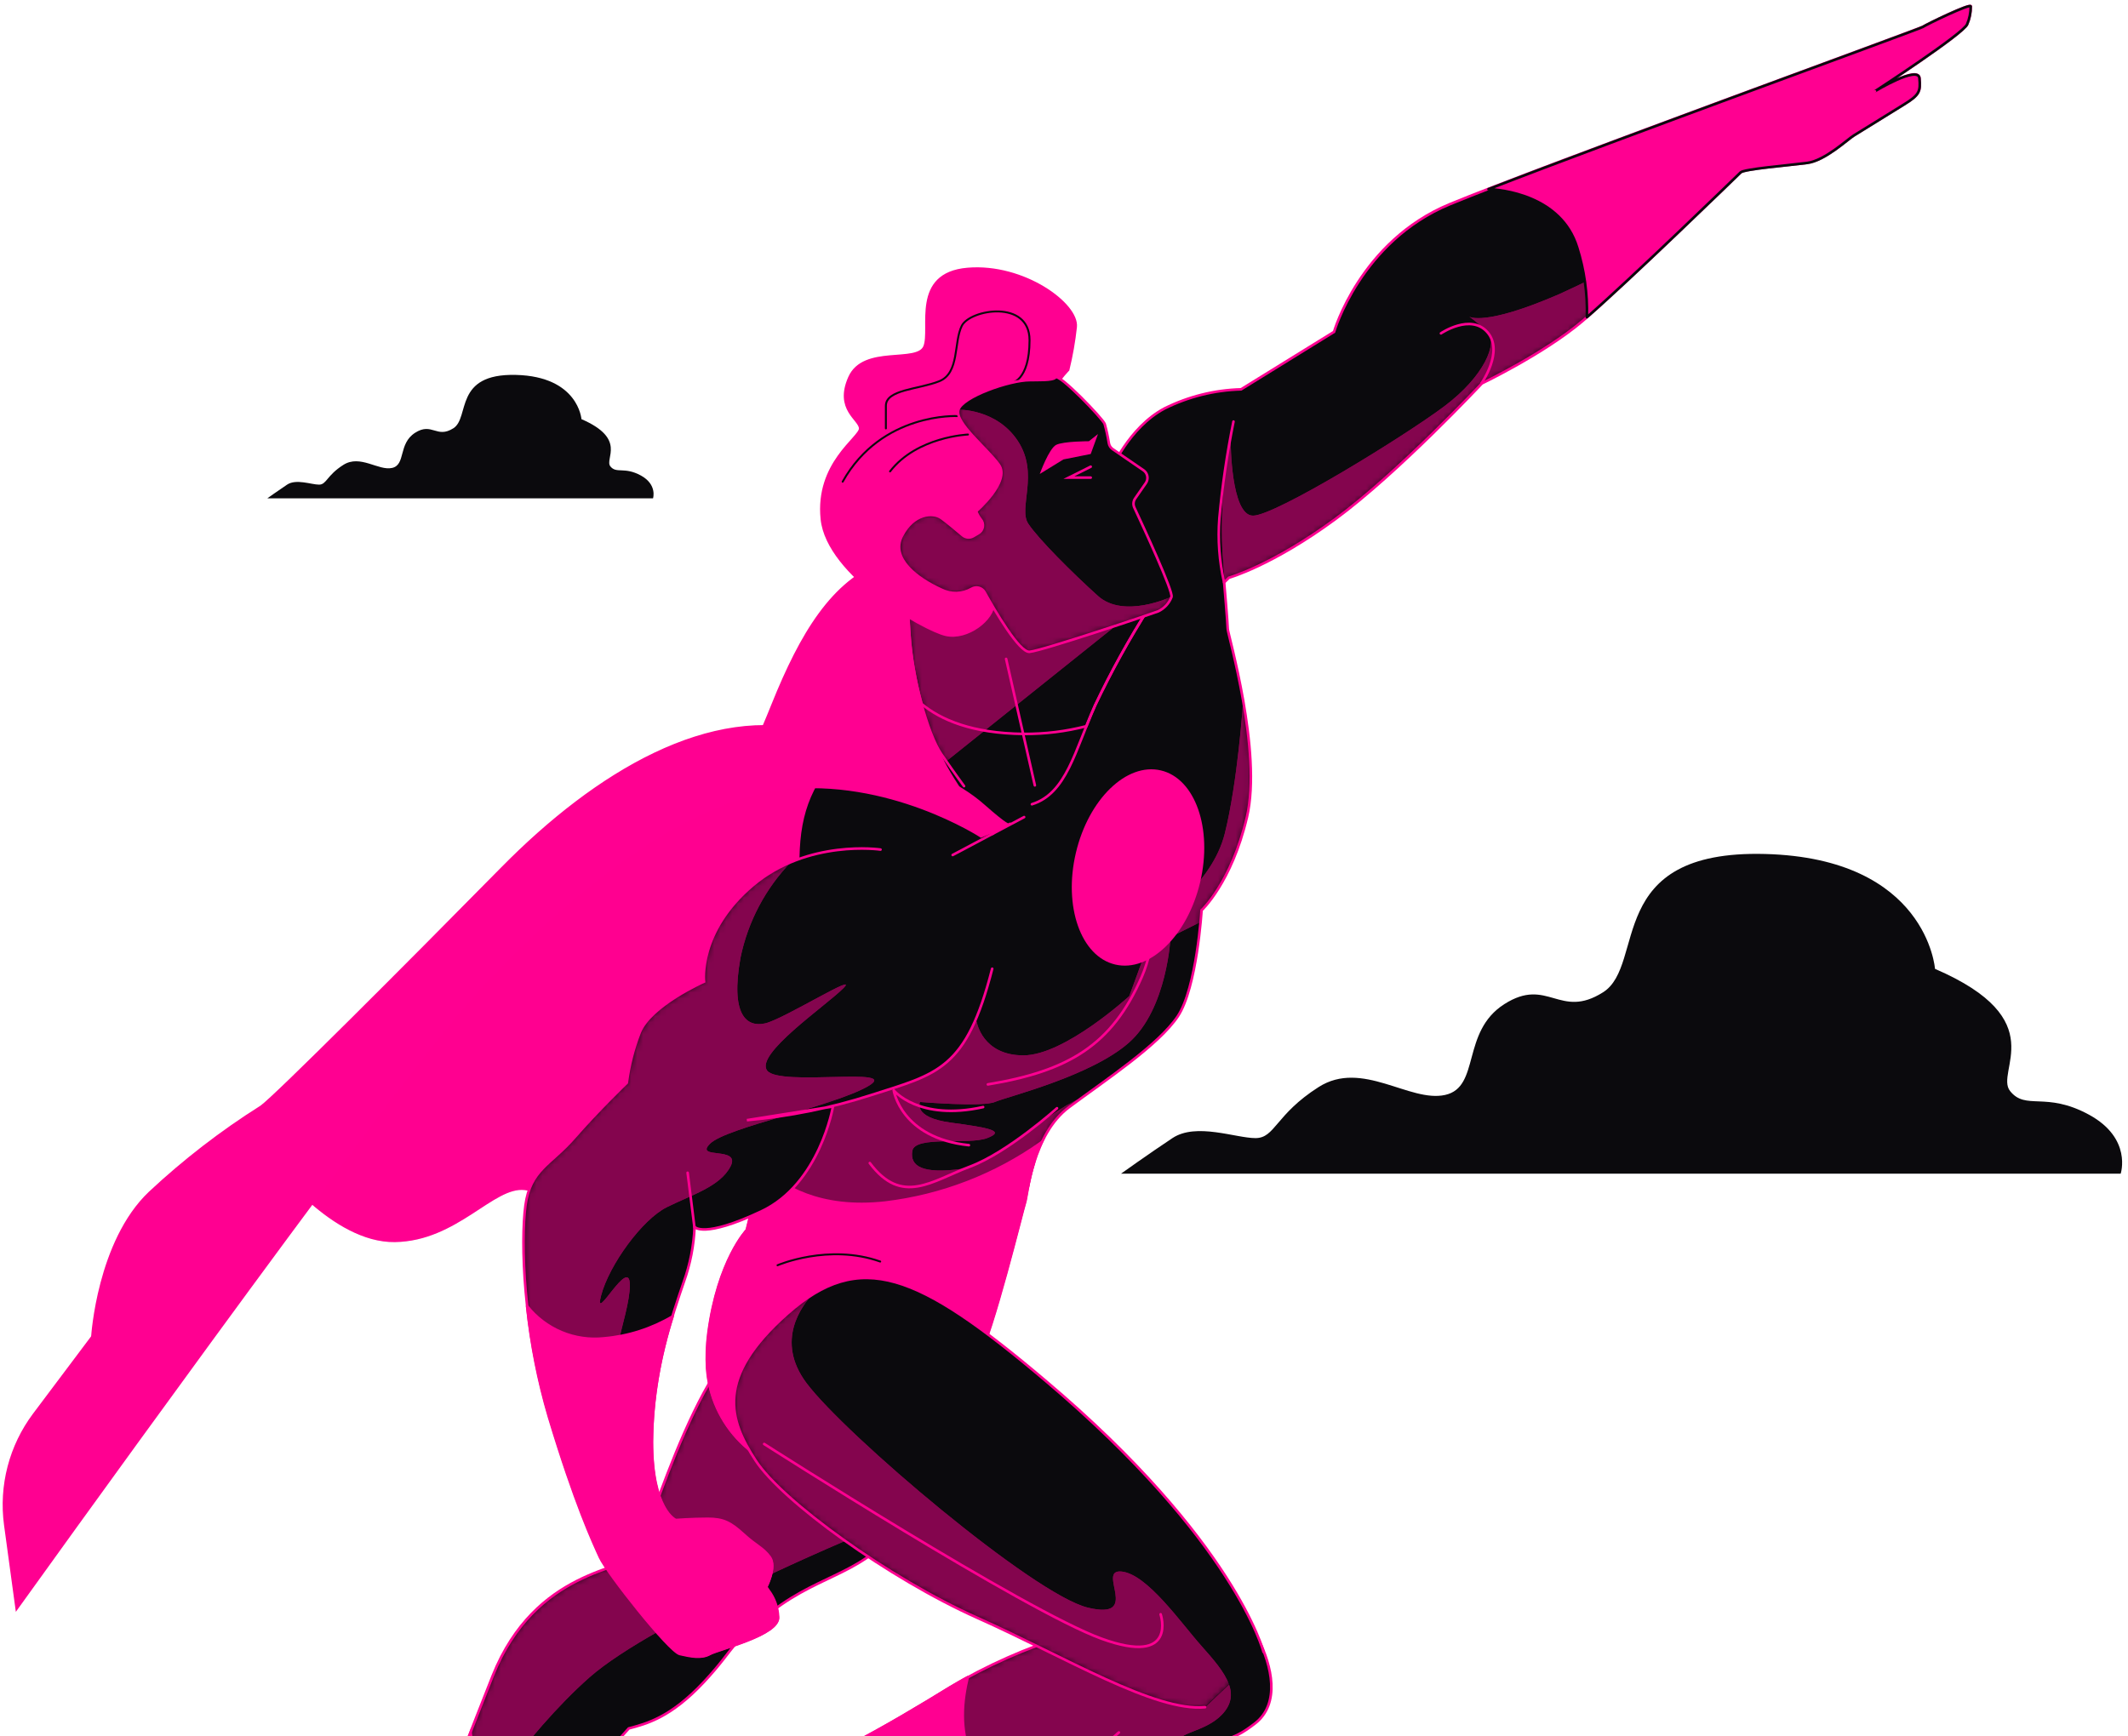 <svg width="359" height="293" viewBox="0 0 359 293" fill="none" xmlns="http://www.w3.org/2000/svg">
<path d="M94.828 303.894C83.765 311.132 71.291 330.446 65.055 338.288C58.818 346.13 58.828 357.397 56.211 360.413C53.593 363.429 44.545 354.176 46.516 347.336C48.487 340.496 51.902 339.096 51.148 335.875C50.394 332.654 48.531 330.64 50.545 326.417C52.559 322.195 58.387 326.224 64.225 322.195C70.063 318.166 75.891 300.867 83.129 282.77C90.368 264.674 105.664 265.062 107.474 262.25C109.283 259.439 119.538 222.815 130.008 224.635C140.478 226.456 159.393 244.951 153.372 255.055C147.351 265.159 140.295 264.922 131.829 270.749C123.362 276.577 124.385 277.794 118.752 283.826C113.118 289.858 109.057 290.871 106.073 291.668C106.073 291.668 101.851 296.3 99.233 299.714C96.616 303.129 94.828 303.894 94.828 303.894Z" fill="#0B0A0D"/>
<mask id="mask0_2051_1454" style="mask-type:luminance" maskUnits="userSpaceOnUse" x="46" y="224" width="109" height="137">
<path d="M94.827 303.894C83.764 311.132 71.291 330.446 65.054 338.288C58.817 346.13 58.828 357.397 56.21 360.413C53.593 363.429 44.545 354.176 46.516 347.336C48.487 340.496 51.902 339.096 51.148 335.875C50.394 332.654 48.53 330.64 50.544 326.417C52.559 322.195 58.386 326.224 64.225 322.195C70.063 318.166 75.89 300.867 83.129 282.77C90.368 264.674 105.663 265.062 107.473 262.25C109.283 259.439 119.538 222.815 130.008 224.635C140.478 226.456 159.393 244.951 153.372 255.055C147.35 265.158 140.295 264.922 131.828 270.749C123.361 276.577 124.385 277.794 118.751 283.826C113.118 289.858 109.057 290.871 106.073 291.668C106.073 291.668 101.85 296.3 99.233 299.714C96.615 303.129 94.827 303.894 94.827 303.894Z" fill="white"/>
</mask>
<g mask="url(#mask0_2051_1454)">
<path d="M74.674 314.838C78.153 308.31 88.602 292.626 99.449 283.05C110.296 273.474 144.744 259.094 144.744 259.094L151.444 257.758C152.127 256.878 152.756 255.957 153.329 255.001C159.361 244.951 140.457 226.445 129.997 224.635C119.538 222.826 109.272 259.428 107.463 262.25C105.653 265.072 90.368 264.663 83.119 282.77C75.869 300.878 70.042 318.177 64.214 322.195C58.387 326.213 52.548 322.195 50.534 326.417C48.52 330.64 50.329 332.654 51.137 335.875C51.945 339.096 48.52 340.507 46.505 347.336C44.491 354.166 53.55 363.429 56.2 360.413C57.191 358.881 57.868 357.168 58.193 355.372C56.535 350.901 56.057 346.078 56.803 341.369C58.139 330.521 71.183 321.376 74.674 314.838Z" fill="#FF0091"/>
<path opacity="0.5" d="M74.674 314.838C78.153 308.31 88.602 292.626 99.449 283.05C110.296 273.474 144.744 259.094 144.744 259.094L151.444 257.758C152.127 256.878 152.756 255.957 153.329 255.001C159.361 244.951 140.457 226.445 129.997 224.635C119.538 222.826 109.272 259.428 107.463 262.25C105.653 265.072 90.368 264.663 83.119 282.77C75.869 300.878 70.042 318.177 64.214 322.195C58.387 326.213 52.548 322.195 50.534 326.417C48.52 330.64 50.329 332.654 51.137 335.875C51.945 339.096 48.52 340.507 46.505 347.336C44.491 354.166 53.55 363.429 56.2 360.413C57.191 358.881 57.868 357.168 58.193 355.372C56.535 350.901 56.057 346.078 56.803 341.369C58.139 330.521 71.183 321.376 74.674 314.838Z" fill="#0B0A0D"/>
</g>
<path d="M94.828 303.894C83.765 311.132 71.291 330.446 65.055 338.288C58.818 346.13 58.828 357.397 56.211 360.413C53.593 363.429 44.545 354.176 46.516 347.336C48.487 340.496 51.902 339.096 51.148 335.875C50.394 332.654 48.531 330.64 50.545 326.417C52.559 322.195 58.387 326.224 64.225 322.195C70.063 318.166 75.891 300.867 83.129 282.77C90.368 264.674 105.664 265.062 107.474 262.25C109.283 259.439 119.538 222.815 130.008 224.635C140.478 226.456 159.393 244.951 153.372 255.055C147.351 265.159 140.295 264.922 131.829 270.749C123.362 276.577 124.385 277.794 118.752 283.826C113.118 289.858 109.057 290.871 106.073 291.668C106.073 291.668 101.851 296.3 99.233 299.714C96.616 303.129 94.828 303.894 94.828 303.894Z" stroke="#FF0091" stroke-width="0.436" stroke-miterlimit="10" stroke-linecap="round"/>
<path d="M93.298 304.971C90.847 304.819 88.439 304.251 86.178 303.29C81.762 301.438 80.027 296.644 79.381 292.4C73.823 306.673 69.04 318.899 64.301 322.195C58.462 326.224 52.635 322.195 50.62 326.417C48.606 330.64 50.416 332.654 51.224 335.875C52.032 339.096 48.606 340.507 46.592 347.336C44.578 354.165 53.637 363.429 56.286 360.413C58.936 357.397 58.904 346.13 65.13 338.288C71.065 330.802 82.634 312.888 93.298 304.971Z" fill="#FF0091"/>
<mask id="mask1_2051_1454" style="mask-type:luminance" maskUnits="userSpaceOnUse" x="46" y="292" width="48" height="69">
<path d="M93.298 304.971C90.847 304.819 88.439 304.251 86.178 303.29C81.762 301.438 80.027 296.644 79.381 292.4C73.823 306.673 69.04 318.899 64.301 322.195C58.462 326.224 52.635 322.195 50.62 326.417C48.606 330.64 50.416 332.654 51.224 335.875C52.032 339.096 48.606 340.507 46.592 347.336C44.578 354.165 53.637 363.429 56.286 360.413C58.936 357.397 58.904 346.13 65.13 338.288C71.065 330.802 82.634 312.888 93.298 304.971Z" fill="white"/>
</mask>
<g mask="url(#mask1_2051_1454)">
<path opacity="0.2" d="M56.211 360.413C56.363 360.231 56.5 360.036 56.62 359.831L56.717 359.67C56.836 359.454 56.954 359.217 57.072 358.948C57.072 358.948 57.072 358.851 57.126 358.808C57.223 358.571 57.32 358.323 57.406 358.065C57.44 357.984 57.469 357.901 57.493 357.817C57.6 357.516 57.697 357.203 57.794 356.88L57.891 356.535C57.956 356.288 58.031 356.029 58.107 355.76L58.203 355.372C56.546 350.901 56.068 346.078 56.814 341.369C58.117 330.478 71.183 321.333 74.674 314.795C77.275 310.141 80.172 305.658 83.345 301.373C80.964 299.046 79.865 295.556 79.381 292.368L78.433 294.781L78.282 295.19L77.334 297.603L76.44 299.865L76.289 300.242C75.998 300.975 75.708 301.696 75.417 302.396L75.266 302.773C74.975 303.495 74.684 304.206 74.393 304.928L73.532 306.953L73.37 307.33C73.09 307.976 72.81 308.601 72.53 309.215L72.401 309.517L71.614 311.219L71.528 311.402C71.248 311.983 70.979 312.543 70.71 313.082C70.656 313.201 70.591 313.308 70.537 313.405C70.268 313.944 69.999 314.482 69.729 314.967L69.632 315.15L68.868 316.497L68.749 316.701C68.48 317.154 68.221 317.574 67.952 317.983L67.79 318.22C67.521 318.63 67.252 319.007 66.993 319.362L66.918 319.448C66.67 319.782 66.412 320.094 66.164 320.385L66.024 320.547C65.765 320.848 65.496 321.107 65.237 321.355L65.087 321.495C64.831 321.726 64.561 321.942 64.279 322.141C62.679 323.235 60.824 323.896 58.893 324.058C57.816 324.166 56.889 324.166 55.974 324.177C55.131 324.163 54.288 324.214 53.453 324.328C52.835 324.381 52.241 324.597 51.734 324.955C51.227 325.313 50.824 325.799 50.566 326.364C50.022 327.424 49.71 328.588 49.651 329.778C49.639 330.164 49.661 330.549 49.715 330.931C49.737 331.112 49.77 331.292 49.812 331.469C50.114 332.902 50.771 334.216 51.17 335.778C51.26 336.148 51.3 336.529 51.288 336.909C51.202 338.353 50.211 339.57 49.134 341.455C48.027 343.261 47.165 345.206 46.57 347.239C46.112 349.022 46.213 350.902 46.861 352.625C47.338 353.969 47.998 355.242 48.821 356.406C49.091 356.794 49.371 357.16 49.661 357.483C51.988 360.37 54.907 361.921 56.211 360.413Z" fill="#FF0091"/>
</g>
<path d="M93.298 304.971C90.847 304.819 88.439 304.251 86.178 303.29C81.762 301.438 80.027 296.644 79.381 292.4C73.823 306.673 69.04 318.899 64.301 322.195C58.462 326.224 52.635 322.195 50.62 326.417C48.606 330.64 50.416 332.654 51.224 335.875C52.032 339.096 48.606 340.507 46.592 347.336C44.578 354.165 53.637 363.429 56.286 360.413C58.936 357.397 58.904 346.13 65.13 338.288C71.065 330.802 82.634 312.888 93.298 304.971Z" stroke="#FF0091" stroke-width="0.436" stroke-miterlimit="10" stroke-linecap="round"/>
<path d="M46.29 196.262C46.29 196.262 56.146 209.533 66.606 209.382C77.065 209.232 83.162 199.968 88.537 200.603C92.51 201.205 96.405 202.245 100.149 203.706C100.149 203.706 137.505 153.649 146.101 145.172C154.697 136.695 159.663 126.989 147.857 123.995C136.051 121 111.395 126.311 99.028 137.179C86.663 148.048 47.475 191.297 47.475 191.297L46.29 196.262Z" fill="#FF0091"/>
<mask id="mask2_2051_1454" style="mask-type:luminance" maskUnits="userSpaceOnUse" x="46" y="123" width="109" height="87">
<path d="M46.29 196.262C46.29 196.262 56.146 209.533 66.606 209.382C77.065 209.232 83.162 199.968 88.537 200.603C92.51 201.205 96.405 202.245 100.149 203.706C100.149 203.706 137.505 153.649 146.101 145.172C154.697 136.695 159.663 126.989 147.857 123.995C136.051 121 111.395 126.311 99.028 137.179C86.663 148.048 47.475 191.297 47.475 191.297L46.29 196.262Z" fill="white"/>
</mask>
<g mask="url(#mask2_2051_1454)">
<path opacity="0.5" d="M46.29 196.262C46.29 196.262 56.146 209.533 66.606 209.382C77.065 209.232 83.162 199.968 88.537 200.603C92.51 201.205 96.405 202.245 100.149 203.706C100.149 203.706 137.505 153.649 146.101 145.172C154.697 136.695 159.663 126.989 147.857 123.995C136.051 121 111.395 126.311 99.028 137.179C86.663 148.048 47.475 191.297 47.475 191.297L46.29 196.262Z" fill="#FF0091" stroke="#FF0091" stroke-width="0.436" stroke-miterlimit="10" stroke-linecap="round"/>
</g>
<path d="M46.29 196.262C46.29 196.262 56.146 209.533 66.606 209.382C77.065 209.232 83.162 199.968 88.537 200.603C92.51 201.205 96.405 202.245 100.149 203.706C100.149 203.706 137.505 153.649 146.101 145.172C154.697 136.695 159.663 126.989 147.857 123.995C136.051 121 111.395 126.311 99.028 137.179C86.663 148.048 47.475 191.297 47.475 191.297L46.29 196.262Z" stroke="#FF0091" stroke-width="0.436" stroke-miterlimit="10" stroke-linecap="round"/>
<path d="M187.4 79.389C187.4 79.389 190.416 72.15 196.448 68.93C200.47 66.924 204.882 65.821 209.375 65.698L225.058 56.003C225.058 56.003 229.485 40.708 244.577 34.46C259.668 28.212 323.835 4.891 324.438 4.493C325.042 4.094 332.485 0.464 332.485 1.067C332.493 2.104 332.288 3.13 331.882 4.084C331.278 5.699 316.392 15.351 316.392 15.351C316.392 15.351 323.63 10.924 323.835 13.197C324.04 15.469 323.835 16.008 321.218 17.624C318.6 19.239 313.774 22.245 312.773 22.848C311.771 23.451 307.947 27.07 304.92 27.48C301.893 27.889 294.267 28.482 293.663 29.085C293.06 29.688 273.337 48.797 266.906 54.237C260.476 59.677 250.006 64.696 250.006 64.696C250.006 64.696 235.927 79.777 225.231 87.629C214.534 95.482 207.328 97.485 207.328 97.485L206.52 98.282C206.52 98.282 207.123 105.327 207.123 106.135C207.123 106.943 212.962 126.849 210.355 137.912C207.748 148.974 202.707 153.606 202.707 153.606C202.707 153.606 201.91 166.683 198.689 171.509C195.468 176.335 186.614 182.173 180.377 186.805C174.14 191.437 173.343 201.691 172.934 202.898C172.524 204.104 167.548 224.624 164.887 229.644C162.227 234.664 154.115 237.497 152.769 237.895C152.037 238.111 144.539 249.486 137.322 248.925C132.654 248.596 128.263 246.588 124.958 243.274C121.654 239.96 119.66 235.563 119.344 230.894C119.23 228.906 119.302 226.911 119.56 224.937C121.165 212.657 126.023 207.562 126.023 207.562C126.023 207.562 136.331 167.286 135.319 156.622C134.306 145.958 134.112 139.323 137.128 133.291C140.144 127.259 150.001 118.006 165.297 111.359C180.592 104.713 182.391 100.297 182.391 92.66C182.546 87.804 184.308 83.136 187.4 79.389Z" fill="#0B0A0D"/>
<mask id="mask3_2051_1454" style="mask-type:luminance" maskUnits="userSpaceOnUse" x="119" y="1" width="214" height="248">
<path d="M187.4 79.389C187.4 79.389 190.416 72.15 196.448 68.93C200.47 66.924 204.882 65.821 209.375 65.698L225.058 56.003C225.058 56.003 229.485 40.708 244.577 34.46C259.668 28.212 323.835 4.891 324.438 4.493C325.042 4.094 332.485 0.464 332.485 1.067C332.493 2.104 332.288 3.13 331.882 4.084C331.278 5.699 316.392 15.351 316.392 15.351C316.392 15.351 323.63 10.924 323.835 13.197C324.04 15.469 323.835 16.008 321.218 17.624C318.6 19.239 313.774 22.245 312.773 22.848C311.771 23.451 307.947 27.07 304.92 27.48C301.893 27.889 294.267 28.482 293.663 29.085C293.06 29.688 273.337 48.797 266.906 54.237C260.476 59.677 250.006 64.696 250.006 64.696C250.006 64.696 235.927 79.777 225.231 87.629C214.534 95.482 207.328 97.485 207.328 97.485L206.52 98.282C206.52 98.282 207.123 105.327 207.123 106.135C207.123 106.943 212.962 126.849 210.355 137.912C207.748 148.974 202.707 153.606 202.707 153.606C202.707 153.606 201.91 166.683 198.689 171.509C195.468 176.335 186.614 182.173 180.377 186.805C174.14 191.437 173.343 201.691 172.934 202.898C172.524 204.104 167.548 224.624 164.887 229.644C162.227 234.664 154.115 237.497 152.769 237.895C152.037 238.111 144.539 249.486 137.322 248.925C132.654 248.596 128.263 246.588 124.958 243.274C121.654 239.96 119.66 235.563 119.344 230.894C119.23 228.906 119.302 226.911 119.56 224.937C121.165 212.657 126.023 207.562 126.023 207.562C126.023 207.562 136.331 167.286 135.319 156.622C134.306 145.958 134.112 139.323 137.128 133.291C140.144 127.259 150.001 118.006 165.297 111.359C180.592 104.713 182.391 100.297 182.391 92.66C182.546 87.804 184.308 83.136 187.4 79.389Z" fill="white"/>
</mask>
<g mask="url(#mask3_2051_1454)">
<path d="M209.795 118.921L209.676 118.867C209.676 118.867 208.804 131.933 206.628 140.648C204.452 149.362 195.307 155.017 195.307 155.017L190.514 168.083C190.514 168.083 179.623 178.09 172.654 178.09C165.685 178.09 164.78 172.435 164.78 172.435C158.22 166.855 143.99 163.01 134.759 165.186C133.316 176.593 129.298 193.849 127.219 202.402C131.107 204.481 137.344 206.442 146.489 205.537C155.937 204.506 165.166 202.002 173.839 198.115C174.754 194.453 176.532 189.605 180.302 186.816L182.402 185.275C176.09 187.903 168.076 196.467 162.184 197.253C155.645 198.126 153.47 196.822 153.911 194.205C154.353 191.587 163.412 193.246 166.536 192.051C169.659 190.855 166.977 190.316 160.439 189.444C153.9 188.571 155.215 185.954 155.215 185.954C155.215 185.954 165.825 186.837 167.839 185.954C169.853 185.071 183.997 181.645 190.46 175.936C196.923 170.227 197.483 158.109 197.483 158.109L202.503 155.599C202.61 154.403 202.653 153.66 202.653 153.66C202.653 153.66 207.684 149.039 210.301 137.966C211.562 132.601 210.861 125.233 209.795 118.921Z" fill="#FF0091"/>
<path d="M262.964 49.67C250.383 55.12 247.884 53.44 247.884 53.44C248.974 54.226 249.998 55.101 250.943 56.057C252.763 57.824 250.394 63.501 243.683 68.542C236.972 73.583 215.159 87.015 211.389 87.015C207.619 87.015 207.619 74.445 207.619 74.445C206.032 82.242 205.712 90.244 206.671 98.142L207.285 97.539C207.285 97.539 214.524 95.525 225.188 87.683C235.852 79.841 249.963 64.75 249.963 64.75C249.963 64.75 260.422 59.72 266.864 54.291C270.397 51.307 277.926 44.197 284.098 38.295C277.323 42.566 270.261 46.367 262.964 49.67Z" fill="#FF0091"/>
<path opacity="0.5" d="M262.964 49.67C250.383 55.12 247.884 53.44 247.884 53.44C248.974 54.226 249.998 55.101 250.943 56.057C252.763 57.824 250.394 63.501 243.683 68.542C236.972 73.583 215.159 87.015 211.389 87.015C207.619 87.015 207.619 74.445 207.619 74.445C206.032 82.242 205.712 90.244 206.671 98.142L207.285 97.539C207.285 97.539 214.524 95.525 225.188 87.683C235.852 79.841 249.963 64.75 249.963 64.75C249.963 64.75 260.422 59.72 266.864 54.291C270.397 51.307 277.926 44.197 284.098 38.295C277.323 42.566 270.261 46.367 262.964 49.67Z" fill="#0B0A0D"/>
<path opacity="0.5" d="M209.795 118.921L209.676 118.867C209.676 118.867 208.804 131.933 206.628 140.648C204.452 149.362 195.307 155.017 195.307 155.017L190.514 168.083C190.514 168.083 179.623 178.09 172.654 178.09C165.685 178.09 164.78 172.435 164.78 172.435C158.22 166.855 143.99 163.01 134.759 165.186C133.316 176.593 129.298 193.849 127.219 202.402C131.107 204.481 137.344 206.442 146.489 205.537C155.937 204.506 165.166 202.002 173.839 198.115C174.754 194.453 176.532 189.605 180.302 186.816L182.402 185.275C176.09 187.903 168.076 196.467 162.184 197.253C155.645 198.126 153.47 196.822 153.911 194.205C154.353 191.587 163.412 193.246 166.536 192.051C169.659 190.855 166.977 190.316 160.439 189.444C153.9 188.571 155.215 185.954 155.215 185.954C155.215 185.954 165.825 186.837 167.839 185.954C169.853 185.071 183.997 181.645 190.46 175.936C196.923 170.227 197.483 158.109 197.483 158.109L202.503 155.599C202.61 154.403 202.653 153.66 202.653 153.66C202.653 153.66 207.684 149.039 210.301 137.966C211.562 132.601 210.861 125.233 209.795 118.921Z" fill="#0B0A0D"/>
</g>
<path d="M187.4 79.389C187.4 79.389 190.416 72.15 196.448 68.93C200.47 66.924 204.882 65.821 209.375 65.698L225.058 56.003C225.058 56.003 229.485 40.708 244.577 34.46C259.668 28.212 323.835 4.891 324.438 4.493C325.042 4.094 332.485 0.464 332.485 1.067C332.493 2.104 332.288 3.13 331.882 4.084C331.278 5.699 316.392 15.351 316.392 15.351C316.392 15.351 323.63 10.924 323.835 13.197C324.04 15.469 323.835 16.008 321.218 17.624C318.6 19.239 313.774 22.245 312.773 22.848C311.771 23.451 307.947 27.07 304.92 27.48C301.893 27.889 294.267 28.482 293.663 29.085C293.06 29.688 273.337 48.797 266.906 54.237C260.476 59.677 250.006 64.696 250.006 64.696C250.006 64.696 235.927 79.777 225.231 87.629C214.534 95.482 207.328 97.485 207.328 97.485L206.52 98.282C206.52 98.282 207.123 105.327 207.123 106.135C207.123 106.943 212.962 126.849 210.355 137.912C207.748 148.974 202.707 153.606 202.707 153.606C202.707 153.606 201.91 166.683 198.689 171.509C195.468 176.335 186.614 182.173 180.377 186.805C174.14 191.437 173.343 201.691 172.934 202.898C172.524 204.104 167.548 224.624 164.887 229.644C162.227 234.664 154.115 237.497 152.769 237.895C152.037 238.111 144.539 249.486 137.322 248.925C132.654 248.596 128.263 246.588 124.958 243.274C121.654 239.96 119.66 235.563 119.344 230.894C119.23 228.906 119.302 226.911 119.56 224.937C121.165 212.657 126.023 207.562 126.023 207.562C126.023 207.562 136.331 167.286 135.319 156.622C134.306 145.958 134.112 139.323 137.128 133.291C140.144 127.259 150.001 118.006 165.297 111.359C180.592 104.713 182.391 100.297 182.391 92.66C182.546 87.804 184.308 83.136 187.4 79.389Z" stroke="#FF0091" stroke-width="0.436" stroke-miterlimit="10" stroke-linecap="round"/>
<path d="M202.474 148.85C204.603 139.804 201.633 131.367 195.842 130.004C190.051 128.642 183.632 134.87 181.503 143.916C179.375 152.961 182.344 161.398 188.135 162.761C193.926 164.123 200.346 157.895 202.474 148.85Z" fill="#FF0091"/>
<path d="M165.857 186.816C154.988 189.228 150.776 183.993 150.776 183.993C150.776 183.993 151.983 192.04 163.454 193.246" stroke="#FF0091" stroke-width="0.436" stroke-linecap="round" stroke-linejoin="round"/>
<path d="M191.396 138.332C191.396 138.332 197.633 153.412 192.603 164.884C187.572 176.356 180.323 180.73 166.654 182.992" stroke="#FF0091" stroke-width="0.436" stroke-miterlimit="10" stroke-linecap="round"/>
<path d="M178.32 187.009C178.32 187.009 170.068 194.453 163.627 196.866C157.185 199.279 152.166 203.512 146.737 196.262" stroke="#FF0091" stroke-width="0.436" stroke-miterlimit="10" stroke-linecap="round"/>
<path d="M243.09 56.251C243.09 56.251 248.121 52.837 250.932 56.057C253.744 59.278 249.93 64.675 249.93 64.675" stroke="#FF0091" stroke-width="0.436" stroke-linecap="round" stroke-linejoin="round"/>
<path d="M208.093 71.138C207.003 76.523 206.208 81.963 205.712 87.435C205.433 91.074 205.701 94.734 206.509 98.293" stroke="#FF0091" stroke-width="0.436" stroke-linecap="round" stroke-linejoin="round"/>
<path d="M160.718 144.278L172.772 137.88" stroke="#FF0091" stroke-width="0.436" stroke-miterlimit="10" stroke-linecap="round"/>
<path d="M324.363 4.558C323.824 4.913 272.863 23.462 251.115 31.918C253.075 32.004 263.351 32.866 266.077 41.774C267.275 45.572 267.828 49.545 267.714 53.526C274.866 47.311 293.06 29.677 293.642 29.096C294.223 28.514 301.882 27.889 304.898 27.491C307.914 27.092 311.738 23.462 312.751 22.859C313.763 22.256 318.578 19.239 321.196 17.634C323.813 16.029 324.018 15.415 323.813 13.207C323.609 10.999 316.37 15.362 316.37 15.362C316.37 15.362 331.257 5.667 331.86 4.094C332.266 3.141 332.471 2.114 332.463 1.078C332.409 0.529 324.966 4.148 324.363 4.558Z" fill="#FF0091" stroke="#0B0A0D" stroke-width="0.436" stroke-linecap="round" stroke-linejoin="round"/>
<path d="M316.317 15.415L309.272 19.035" stroke="#FF0091" stroke-width="0.436" stroke-linecap="round" stroke-linejoin="round"/>
<path d="M174.313 196.51C172.061 197.383 169.218 198.557 166.503 199.86C158.965 203.488 150.836 205.729 142.504 206.474C135.954 207.023 130.385 204.093 127.337 202.025C126.508 205.429 125.969 207.573 125.969 207.573C125.969 207.573 121.111 212.668 119.506 224.948C119.248 226.922 119.176 228.916 119.291 230.904C119.606 235.574 121.601 239.971 124.905 243.285C128.209 246.599 132.6 248.606 137.269 248.936C144.486 249.496 151.983 238.164 152.715 237.906C154.116 237.507 162.227 234.674 164.833 229.655C167.44 224.635 172.481 204.115 172.88 202.909C173.074 202.327 173.397 199.645 174.313 196.51Z" fill="#FF0091" stroke="#FF0091" stroke-width="0.436" stroke-miterlimit="10" stroke-linecap="round"/>
<path d="M131.171 213.508C131.171 213.508 139.789 209.792 148.492 212.883" stroke="#0B0A0D" stroke-width="0.327" stroke-linecap="round" stroke-linejoin="round"/>
<path d="M149.354 202.93C138.249 204.18 131.818 200.119 128.554 196.909C127.811 200.14 127.165 202.768 126.691 204.654C132.383 208.197 139.105 209.715 145.767 208.962C157.746 207.486 168.614 202.585 173.429 200.151C173.472 199.9 173.526 199.641 173.591 199.375C173.752 198.589 173.968 197.738 174.226 196.833C174.226 196.779 174.226 196.726 174.28 196.661C174.366 196.381 174.453 196.09 174.55 195.799C174.554 195.756 174.554 195.713 174.55 195.67C174.882 194.674 175.274 193.699 175.724 192.751C167.925 198.298 158.858 201.798 149.354 202.93Z" fill="#FF0091" stroke="#FF0091" stroke-width="0.436" stroke-miterlimit="10" stroke-linecap="round"/>
<path d="M115.617 132.257C115.617 132.257 113.667 133.248 120.701 128.627C127.735 124.005 125.613 130.695 130.396 118.824C135.178 106.954 140.457 98.11 149.106 94.889C157.756 91.669 183.307 96.3 183.307 96.3L189.339 100.523L180.937 116.81C178.914 115.814 176.702 115.262 174.448 115.192C172.194 115.121 169.952 115.533 167.871 116.401C161.031 119.417 157.401 123.036 158.176 126.257C158.952 129.477 165.415 138.332 165.415 138.332C165.415 138.332 134.952 126.364 130.126 128.971C125.301 131.578 110.597 136.921 109.789 137.33C108.982 137.739 115.617 132.257 115.617 132.257Z" fill="#FF0091" stroke="#FF0091" stroke-width="0.436" stroke-miterlimit="10" stroke-linecap="round"/>
<path d="M134.371 122.831C135.394 121.334 136.525 119.6 137.678 117.607C142.913 108.763 153.372 104.939 153.372 104.939" stroke="#FF0091" stroke-width="0.436" stroke-miterlimit="10" stroke-linecap="round"/>
<path d="M154.137 114.602C151.313 115.294 148.654 116.539 146.314 118.263C143.973 119.988 141.997 122.16 140.5 124.652" stroke="#FF0091" stroke-width="0.436" stroke-miterlimit="10" stroke-linecap="round"/>
<path d="M148.546 143.362C148.546 143.362 136.277 141.553 127.003 149.394C117.728 157.236 118.773 165.649 118.773 165.649C118.773 165.649 109.714 169.667 107.905 174.266C106.847 176.984 106.124 179.82 105.75 182.711C105.75 182.711 100.924 187.343 96.896 191.964C92.867 196.586 89.453 197.35 88.645 203.436C87.837 209.522 88.246 224.355 92.673 239.037C97.1 253.719 100.117 260.16 101.291 262.735C102.465 265.309 112.957 278.623 114.766 279.033C116.576 279.442 118.386 279.83 119.797 279.033C121.208 278.235 131.646 275.801 131.269 272.796C131.19 271.19 130.627 269.647 129.653 268.368L129.254 267.765C129.254 267.765 131.064 264.34 129.857 262.735C128.651 261.13 127.638 260.925 125.43 258.911C123.222 256.897 122.016 256.293 119.398 256.293C116.781 256.293 114.012 256.498 114.012 256.498C114.012 256.498 109.984 254.882 109.984 243.216C109.984 231.551 113.603 221.49 115.369 216.287C116.436 213.312 117.046 210.192 117.179 207.034C117.179 207.034 118.59 209.048 128.446 204.417C138.302 199.785 140.521 186.719 140.521 186.719L126.001 189.024C133.11 188.4 140.126 186.984 146.92 184.801C158.187 181.182 163.013 180.579 167.386 163.473" fill="#0B0A0D"/>
<mask id="mask4_2051_1454" style="mask-type:luminance" maskUnits="userSpaceOnUse" x="88" y="143" width="80" height="137">
<path d="M148.546 143.362C148.546 143.362 136.277 141.553 127.003 149.394C117.728 157.236 118.773 165.649 118.773 165.649C118.773 165.649 109.714 169.667 107.905 174.266C106.847 176.984 106.124 179.82 105.75 182.711C105.75 182.711 100.924 187.343 96.896 191.964C92.867 196.586 89.453 197.35 88.645 203.436C87.837 209.522 88.246 224.355 92.673 239.037C97.1 253.719 100.117 260.16 101.291 262.735C102.465 265.309 112.957 278.623 114.766 279.033C116.576 279.442 118.386 279.83 119.797 279.033C121.208 278.235 131.646 275.801 131.269 272.796C131.19 271.19 130.627 269.647 129.653 268.368L129.254 267.765C129.254 267.765 131.064 264.34 129.857 262.735C128.651 261.13 127.638 260.925 125.43 258.911C123.222 256.897 122.016 256.293 119.398 256.293C116.781 256.293 114.012 256.498 114.012 256.498C114.012 256.498 109.984 254.882 109.984 243.216C109.984 231.551 113.603 221.49 115.369 216.287C116.436 213.312 117.046 210.192 117.179 207.034C117.179 207.034 118.59 209.048 128.446 204.417C138.302 199.785 140.521 186.719 140.521 186.719L126.001 189.024C133.11 188.4 140.126 186.984 146.92 184.801C158.187 181.182 163.013 180.579 167.386 163.473" fill="white"/>
</mask>
<g mask="url(#mask4_2051_1454)">
<path d="M129.416 180.654C127.348 177.886 139.111 169.882 142.224 166.812C145.337 163.742 132.184 172.004 129.071 172.694C125.958 173.383 123.19 171.304 124.924 161.62C126.175 155.536 129.13 149.932 133.445 145.463C131.104 146.434 128.925 147.756 126.982 149.384C117.729 157.226 118.741 165.681 118.741 165.681C118.741 165.681 109.682 169.699 107.873 174.299C106.815 177.016 106.092 179.852 105.718 182.744C105.718 182.744 100.893 187.376 96.864 191.997C92.835 196.618 89.421 197.383 88.613 203.469C87.805 209.555 88.214 224.387 92.641 239.069C97.069 253.751 100.085 260.193 101.259 262.767C102.433 265.342 112.925 278.656 114.734 279.065C116.544 279.474 118.354 279.862 119.765 279.065C121.176 278.268 131.614 275.833 131.237 272.828C131.147 272.099 130.999 271.379 130.795 270.674C126.939 271.158 119.883 273.625 117.987 273.625C115.919 273.625 113.84 270.512 110.727 267.044C107.614 263.575 102.767 254.591 102.11 243.518C101.453 232.445 106.257 222.061 106.257 216.869C106.257 211.677 100.031 223.795 101.41 218.603C102.788 213.411 108.336 205.795 112.483 203.716C116.63 201.637 121.488 200.259 123.255 196.801C125.021 193.343 117.029 195.724 119.797 192.988C122.565 190.252 140.565 186.697 146.446 183.293C152.328 179.889 131.495 183.422 129.416 180.654Z" fill="#FF0091"/>
<path opacity="0.5" d="M129.416 180.654C127.348 177.886 139.111 169.882 142.224 166.812C145.337 163.742 132.184 172.004 129.071 172.694C125.958 173.383 123.19 171.304 124.924 161.62C126.175 155.536 129.13 149.932 133.445 145.463C131.104 146.434 128.925 147.756 126.982 149.384C117.729 157.226 118.741 165.681 118.741 165.681C118.741 165.681 109.682 169.699 107.873 174.299C106.815 177.016 106.092 179.852 105.718 182.744C105.718 182.744 100.893 187.376 96.864 191.997C92.835 196.618 89.421 197.383 88.613 203.469C87.805 209.555 88.214 224.387 92.641 239.069C97.069 253.751 100.085 260.193 101.259 262.767C102.433 265.342 112.925 278.656 114.734 279.065C116.544 279.474 118.354 279.862 119.765 279.065C121.176 278.268 131.614 275.833 131.237 272.828C131.147 272.099 130.999 271.379 130.795 270.674C126.939 271.158 119.883 273.625 117.987 273.625C115.919 273.625 113.84 270.512 110.727 267.044C107.614 263.575 102.767 254.591 102.11 243.518C101.453 232.445 106.257 222.061 106.257 216.869C106.257 211.677 100.031 223.795 101.41 218.603C102.788 213.411 108.336 205.795 112.483 203.716C116.63 201.637 121.488 200.259 123.255 196.801C125.021 193.343 117.029 195.724 119.797 192.988C122.565 190.252 140.565 186.697 146.446 183.293C152.328 179.889 131.495 183.422 129.416 180.654Z" fill="#0B0A0D"/>
</g>
<path d="M148.546 143.362C148.546 143.362 136.277 141.553 127.003 149.394C117.728 157.236 118.773 165.649 118.773 165.649C118.773 165.649 109.714 169.667 107.905 174.266C106.847 176.984 106.124 179.82 105.75 182.711C105.75 182.711 100.924 187.343 96.896 191.964C92.867 196.586 89.453 197.35 88.645 203.436C87.837 209.522 88.246 224.355 92.673 239.037C97.1 253.719 100.117 260.16 101.291 262.735C102.465 265.309 112.957 278.623 114.766 279.033C116.576 279.442 118.386 279.83 119.797 279.033C121.208 278.235 131.646 275.801 131.269 272.796C131.19 271.19 130.627 269.647 129.653 268.368L129.254 267.765C129.254 267.765 131.064 264.34 129.857 262.735C128.651 261.13 127.638 260.925 125.43 258.911C123.222 256.897 122.016 256.293 119.398 256.293C116.781 256.293 114.012 256.498 114.012 256.498C114.012 256.498 109.984 254.882 109.984 243.216C109.984 231.551 113.603 221.49 115.369 216.287C116.436 213.312 117.046 210.192 117.179 207.034C117.179 207.034 118.59 209.048 128.446 204.417C138.302 199.785 140.521 186.719 140.521 186.719L126.001 189.024C133.11 188.4 140.126 186.984 146.92 184.801C158.187 181.182 163.013 180.579 167.386 163.473" stroke="#FF0091" stroke-width="0.436" stroke-miterlimit="10" stroke-linecap="round"/>
<path d="M117.157 207.131L116.005 197.9" stroke="#FF0091" stroke-width="0.436" stroke-linecap="round" stroke-linejoin="round"/>
<path d="M174.086 135.714C179.924 133.905 181.335 126.666 184.75 119.018C187.449 113.341 190.492 107.833 193.863 102.527C187.975 102.607 182.12 101.652 176.563 99.704C167.504 96.473 156.84 98.703 154.837 100.911C152.833 103.119 153.027 100.308 153.426 107.148C153.824 113.988 156.442 123.844 158.812 127.269C161.181 130.695 162.635 132.655 162.635 132.655" fill="#0B0A0D"/>
<mask id="mask5_2051_1454" style="mask-type:luminance" maskUnits="userSpaceOnUse" x="153" y="98" width="41" height="38">
<path d="M174.087 135.714C179.925 133.905 181.336 126.666 184.751 119.018C187.45 113.341 190.493 107.833 193.864 102.527C187.976 102.608 182.12 101.652 176.564 99.704C167.505 96.473 156.841 98.703 154.837 100.911C152.834 103.119 153.028 100.308 153.426 107.148C153.825 113.988 156.442 123.844 158.812 127.269C161.182 130.695 162.636 132.655 162.636 132.655" fill="white"/>
</mask>
<g mask="url(#mask5_2051_1454)">
<path d="M191.278 102.505C186.245 102.303 181.268 101.359 176.51 99.704C167.451 96.473 156.787 98.703 154.784 100.911C152.78 103.119 152.974 100.308 153.372 107.148C153.771 113.988 156.389 123.844 158.758 127.269L159.62 128.476L191.774 102.753L191.278 102.505Z" fill="#FF0091"/>
<path opacity="0.5" d="M191.278 102.505C186.245 102.303 181.268 101.359 176.51 99.704C167.451 96.473 156.787 98.703 154.784 100.911C152.78 103.119 152.974 100.308 153.372 107.148C153.771 113.988 156.389 123.844 158.758 127.269L159.62 128.476L191.774 102.753L191.278 102.505Z" fill="#0B0A0D"/>
</g>
<path d="M174.086 135.714C179.924 133.905 181.335 126.666 184.75 119.018C187.449 113.341 190.492 107.833 193.863 102.527C187.975 102.607 182.12 101.652 176.563 99.704C167.504 96.473 156.84 98.703 154.837 100.911C152.833 103.119 153.027 100.308 153.426 107.148C153.824 113.988 156.442 123.844 158.812 127.269C161.181 130.695 162.635 132.655 162.635 132.655" stroke="#FF0091" stroke-width="0.436" stroke-miterlimit="10" stroke-linecap="round"/>
<path d="M172.686 123.844C176.257 123.871 179.816 123.433 183.274 122.54C183.737 121.388 184.222 120.214 184.75 119.018C187.449 113.341 190.492 107.833 193.863 102.527C187.975 102.607 182.12 101.652 176.563 99.704C167.504 96.473 156.84 98.703 154.837 100.911C152.833 103.119 153.027 100.308 153.426 107.148C153.721 111.079 154.403 114.972 155.462 118.77C158.715 121.485 164.047 123.758 172.686 123.844Z" stroke="#FF0091" stroke-width="0.436" stroke-miterlimit="10" stroke-linecap="round"/>
<path d="M174.582 132.526L169.735 111.187" stroke="#FF0091" stroke-width="0.436" stroke-linecap="round" stroke-linejoin="round"/>
<path d="M180.194 62.413C180.774 60.033 181.199 57.619 181.465 55.185C181.874 51.361 172.686 44.585 163.228 45.393C153.771 46.201 157.196 55.454 155.99 58.47C154.783 61.486 145.724 58.266 143.311 63.694C140.899 69.123 145.121 70.739 145.121 72.312C145.121 73.885 137.678 78.15 138.658 87.608C139.638 97.065 155.957 106.307 159.577 107.115C163.196 107.923 167.623 104.498 167.623 101.729C167.623 98.961 173.655 97.906 175.271 95.266C176.887 92.627 172.654 83.601 172.848 81.586C173.041 79.572 179.311 71.536 177.275 69.522C175.239 67.508 180.194 62.413 180.194 62.413Z" fill="#FF0091" stroke="#FF0091" stroke-width="0.436" stroke-miterlimit="10" stroke-linecap="round"/>
<path d="M170.563 64.675C170.563 64.675 173.687 64.33 173.687 57.404C173.687 50.477 163.648 52.212 162.258 54.98C160.869 57.748 161.914 62.94 158.456 64.33C154.998 65.719 149.451 65.709 149.451 68.477V72.29" stroke="#0B0A0D" stroke-width="0.327" stroke-linecap="round" stroke-linejoin="round"/>
<path d="M161.548 70.211C161.548 70.211 148.74 69.522 142.158 81.285" stroke="#0B0A0D" stroke-width="0.327" stroke-linecap="round" stroke-linejoin="round"/>
<path d="M163.304 73.324C163.304 73.324 154.686 73.669 150.151 79.55" stroke="#0B0A0D" stroke-width="0.327" stroke-linecap="round" stroke-linejoin="round"/>
<path d="M178.061 63.684C178.632 62.94 186.075 70.674 186.366 71.547C186.66 72.61 186.894 73.689 187.066 74.779C187.1 74.982 187.175 75.177 187.286 75.351C187.397 75.525 187.542 75.675 187.713 75.791L192.915 79.357C193.251 79.592 193.481 79.949 193.556 80.352C193.63 80.755 193.543 81.171 193.314 81.511L191.504 84.118C191.347 84.339 191.252 84.599 191.229 84.87C191.206 85.141 191.257 85.413 191.375 85.658C192.829 88.782 197.978 99.877 197.633 100.739C197.229 101.797 196.435 102.66 195.414 103.151C194.413 103.55 175.907 109.787 173.688 109.991C171.986 110.142 167.893 103.151 166.083 99.898C165.87 99.54 165.523 99.281 165.119 99.178C164.716 99.075 164.287 99.136 163.929 99.349C163.153 99.797 162.278 100.044 161.383 100.069C160.487 100.093 159.6 99.894 158.801 99.489C154.773 97.669 150.184 94.254 152.155 90.43C154.126 86.606 157.39 86.412 158.801 87.414C159.738 88.082 161.397 89.482 162.399 90.322C162.641 90.532 162.942 90.661 163.26 90.692C163.579 90.723 163.899 90.654 164.176 90.495L165.027 89.999C165.23 89.888 165.406 89.734 165.541 89.546C165.676 89.358 165.767 89.143 165.807 88.915C165.848 88.688 165.836 88.454 165.774 88.231C165.712 88.009 165.6 87.803 165.447 87.629C165.125 87.22 164.871 86.762 164.693 86.272C164.693 86.272 170.521 81.242 168.517 78.43C166.514 75.619 161.074 71.385 161.677 69.177C162.281 66.969 170.295 64.147 173.742 64.147C175.024 64.104 177.641 64.244 178.061 63.684Z" fill="#0B0A0D"/>
<mask id="mask6_2051_1454" style="mask-type:luminance" maskUnits="userSpaceOnUse" x="151" y="63" width="47" height="47">
<path d="M178.061 63.684C178.632 62.94 186.075 70.674 186.366 71.547C186.66 72.61 186.894 73.689 187.066 74.779C187.1 74.982 187.175 75.177 187.286 75.351C187.397 75.525 187.542 75.675 187.713 75.791L192.915 79.357C193.251 79.592 193.481 79.949 193.556 80.352C193.63 80.755 193.543 81.171 193.314 81.511L191.504 84.118C191.347 84.339 191.252 84.599 191.229 84.87C191.206 85.141 191.257 85.413 191.375 85.658C192.829 88.782 197.978 99.877 197.633 100.739C197.229 101.797 196.435 102.66 195.414 103.151C194.413 103.55 175.907 109.787 173.688 109.991C171.986 110.142 167.893 103.151 166.083 99.898C165.87 99.54 165.523 99.281 165.119 99.178C164.716 99.075 164.287 99.136 163.929 99.349C163.153 99.797 162.278 100.044 161.383 100.069C160.487 100.093 159.6 99.894 158.801 99.489C154.773 97.669 150.184 94.254 152.155 90.43C154.126 86.606 157.39 86.412 158.801 87.414C159.738 88.082 161.397 89.482 162.399 90.322C162.641 90.532 162.942 90.661 163.26 90.692C163.579 90.723 163.899 90.654 164.176 90.495L165.027 89.999C165.23 89.888 165.406 89.734 165.541 89.546C165.676 89.358 165.767 89.143 165.807 88.915C165.848 88.688 165.836 88.454 165.774 88.231C165.712 88.009 165.6 87.803 165.447 87.629C165.125 87.22 164.871 86.762 164.693 86.272C164.693 86.272 170.521 81.242 168.517 78.43C166.514 75.619 161.074 71.385 161.677 69.177C162.281 66.969 170.295 64.147 173.742 64.147C175.024 64.104 177.641 64.244 178.061 63.684Z" fill="white"/>
</mask>
<g mask="url(#mask6_2051_1454)">
<path d="M168.464 78.398C170.467 81.209 164.64 86.24 164.64 86.24C164.817 86.73 165.072 87.188 165.394 87.597C165.547 87.77 165.658 87.976 165.72 88.199C165.783 88.421 165.794 88.655 165.754 88.883C165.713 89.111 165.622 89.326 165.487 89.514C165.352 89.701 165.177 89.856 164.974 89.967L164.123 90.462C163.845 90.622 163.525 90.691 163.207 90.66C162.888 90.629 162.587 90.5 162.346 90.29C161.344 89.45 159.685 88.049 158.748 87.382C157.337 86.38 154.116 86.574 152.102 90.398C150.087 94.222 154.719 97.636 158.748 99.457C159.547 99.861 160.434 100.061 161.329 100.036C162.224 100.012 163.1 99.764 163.875 99.317C164.234 99.104 164.662 99.042 165.066 99.145C165.47 99.248 165.817 99.507 166.03 99.866C167.839 103.097 171.932 110.11 173.634 109.959C175.853 109.754 194.359 103.496 195.361 103.119C196.381 102.627 197.175 101.764 197.58 100.706C197.58 100.706 189.587 104.487 185.236 100.566C180.884 96.645 175.218 90.99 173.473 88.373C171.728 85.755 175.358 79.971 171.728 74.434C168.098 68.897 161.57 69.123 161.57 69.123C161.021 71.342 166.45 75.565 168.464 78.398Z" fill="#FF0091"/>
<path opacity="0.5" d="M168.464 78.398C170.467 81.209 164.64 86.24 164.64 86.24C164.817 86.73 165.072 87.188 165.394 87.597C165.547 87.77 165.658 87.976 165.72 88.199C165.783 88.421 165.794 88.655 165.754 88.883C165.713 89.111 165.622 89.326 165.487 89.514C165.352 89.701 165.177 89.856 164.974 89.967L164.123 90.462C163.845 90.622 163.525 90.691 163.207 90.66C162.888 90.629 162.587 90.5 162.346 90.29C161.344 89.45 159.685 88.049 158.748 87.382C157.337 86.38 154.116 86.574 152.102 90.398C150.087 94.222 154.719 97.636 158.748 99.457C159.547 99.861 160.434 100.061 161.329 100.036C162.224 100.012 163.1 99.764 163.875 99.317C164.234 99.104 164.662 99.042 165.066 99.145C165.47 99.248 165.817 99.507 166.03 99.866C167.839 103.097 171.932 110.11 173.634 109.959C175.853 109.754 194.359 103.496 195.361 103.119C196.381 102.627 197.175 101.764 197.58 100.706C197.58 100.706 189.587 104.487 185.236 100.566C180.884 96.645 175.218 90.99 173.473 88.373C171.728 85.755 175.358 79.971 171.728 74.434C168.098 68.897 161.57 69.123 161.57 69.123C161.021 71.342 166.45 75.565 168.464 78.398Z" fill="#0B0A0D"/>
</g>
<path d="M178.061 63.684C178.632 62.94 186.075 70.674 186.366 71.547C186.66 72.61 186.894 73.689 187.066 74.779C187.1 74.982 187.175 75.177 187.286 75.351C187.397 75.525 187.542 75.675 187.713 75.791L192.915 79.357C193.251 79.592 193.481 79.949 193.556 80.352C193.63 80.755 193.543 81.171 193.314 81.511L191.504 84.118C191.347 84.339 191.252 84.599 191.229 84.87C191.206 85.141 191.257 85.413 191.375 85.658C192.829 88.782 197.978 99.877 197.633 100.739C197.229 101.797 196.435 102.66 195.414 103.151C194.413 103.55 175.907 109.787 173.688 109.991C171.986 110.142 167.893 103.151 166.083 99.898C165.87 99.54 165.523 99.281 165.119 99.178C164.716 99.075 164.287 99.136 163.929 99.349C163.153 99.797 162.278 100.044 161.383 100.069C160.487 100.093 159.6 99.894 158.801 99.489C154.773 97.669 150.184 94.254 152.155 90.43C154.126 86.606 157.39 86.412 158.801 87.414C159.738 88.082 161.397 89.482 162.399 90.322C162.641 90.532 162.942 90.661 163.26 90.692C163.579 90.723 163.899 90.654 164.176 90.495L165.027 89.999C165.23 89.888 165.406 89.734 165.541 89.546C165.676 89.358 165.767 89.143 165.807 88.915C165.848 88.688 165.836 88.454 165.774 88.231C165.712 88.009 165.6 87.803 165.447 87.629C165.125 87.22 164.871 86.762 164.693 86.272C164.693 86.272 170.521 81.242 168.517 78.43C166.514 75.619 161.074 71.385 161.677 69.177C162.281 66.969 170.295 64.147 173.742 64.147C175.024 64.104 177.641 64.244 178.061 63.684Z" stroke="#FF0091" stroke-width="0.436" stroke-miterlimit="10" stroke-linecap="round"/>
<path d="M183.705 74.455C183.705 74.455 179.397 74.455 178.179 75.069C176.962 75.683 175.411 79.981 175.411 79.981L179.407 77.525L184.007 76.61L185.235 73.238L183.705 74.455Z" fill="#FF0091"/>
<path d="M184.006 78.753L180.322 80.595H184.006" fill="#0B0A0D"/>
<path d="M184.006 78.753L180.322 80.595H184.006" stroke="#FF0091" stroke-width="0.436" stroke-miterlimit="10" stroke-linecap="round"/>
<path d="M180.129 275.93C173.161 278.074 166.475 281.043 160.212 284.774C150.776 290.601 135.06 299.865 128.026 300.296C120.992 300.727 118.773 298.486 114.55 296.881C110.328 295.276 108.087 300.501 108.087 303.517C108.087 306.533 108.087 307.944 106.073 310.766C104.059 313.588 98.856 323.994 98.856 323.994C98.856 323.994 96.034 335.261 98.856 335.66C101.678 336.058 103.477 332.245 109.315 327.419C115.154 322.593 124.396 312.123 132.647 311.326C140.898 310.529 177.716 306.694 192.969 299.477C208.221 292.26 207.252 294.242 211.679 290.86C216.106 287.478 214.491 281.004 212.282 276.577C211.108 274.075 209.389 271.866 207.252 270.114" fill="#0B0A0D"/>
<mask id="mask7_2051_1454" style="mask-type:luminance" maskUnits="userSpaceOnUse" x="97" y="270" width="118" height="66">
<path d="M180.129 275.93C173.161 278.074 166.475 281.043 160.212 284.774C150.776 290.601 135.06 299.865 128.026 300.296C120.992 300.727 118.773 298.486 114.55 296.881C110.328 295.276 108.087 300.501 108.087 303.517C108.087 306.533 108.087 307.944 106.073 310.766C104.059 313.588 98.856 323.994 98.856 323.994C98.856 323.994 96.034 335.261 98.856 335.66C101.678 336.058 103.477 332.245 109.315 327.419C115.154 322.593 124.396 312.123 132.647 311.326C140.898 310.529 177.716 306.694 192.969 299.477C208.221 292.26 207.252 294.242 211.679 290.86C216.106 287.478 214.491 281.004 212.282 276.577C211.108 274.075 209.389 271.866 207.252 270.114" fill="white"/>
</mask>
<g mask="url(#mask7_2051_1454)">
<path d="M202.06 295.406C200.25 295.082 198.828 294.608 198.828 293.941C198.828 292.196 204.053 292.196 206.67 288.716C209.288 285.237 206.229 281.747 202.749 277.826C201.414 276.329 199.766 274.185 197.988 272.096L180.172 275.93C173.204 278.074 166.518 281.043 160.255 284.774C150.776 290.601 135.06 299.865 128.026 300.296C120.992 300.727 118.773 298.486 114.55 296.881C110.328 295.276 108.087 300.501 108.087 303.517C108.087 306.533 108.087 307.944 106.073 310.766C104.059 313.588 98.856 323.994 98.856 323.994C98.856 323.994 96.034 335.261 98.856 335.66C101.678 336.058 103.477 332.245 109.315 327.419C115.154 322.593 124.396 312.123 132.647 311.326C140.898 310.529 177.716 306.694 192.969 299.477C197.019 297.56 199.895 296.3 202.06 295.406Z" fill="#FF0091"/>
<path opacity="0.5" d="M202.06 295.406C200.25 295.082 198.828 294.608 198.828 293.941C198.828 292.196 204.053 292.196 206.67 288.716C209.288 285.237 206.229 281.747 202.749 277.826C201.414 276.329 199.766 274.185 197.988 272.096L180.172 275.93C173.204 278.074 166.518 281.043 160.255 284.774C150.776 290.601 135.06 299.865 128.026 300.296C120.992 300.727 118.773 298.486 114.55 296.881C110.328 295.276 108.087 300.501 108.087 303.517C108.087 306.533 108.087 307.944 106.073 310.766C104.059 313.588 98.856 323.994 98.856 323.994C98.856 323.994 96.034 335.261 98.856 335.66C101.678 336.058 103.477 332.245 109.315 327.419C115.154 322.593 124.396 312.123 132.647 311.326C140.898 310.529 177.716 306.694 192.969 299.477C197.019 297.56 199.895 296.3 202.06 295.406Z" fill="#0B0A0D"/>
</g>
<path d="M180.129 275.93C173.161 278.074 166.475 281.043 160.212 284.774C150.776 290.601 135.06 299.865 128.026 300.296C120.992 300.727 118.773 298.486 114.55 296.881C110.328 295.276 108.087 300.501 108.087 303.517C108.087 306.533 108.087 307.944 106.073 310.766C104.059 313.588 98.856 323.994 98.856 323.994C98.856 323.994 96.034 335.261 98.856 335.66C101.678 336.058 103.477 332.245 109.315 327.419C115.154 322.593 124.396 312.123 132.647 311.326C140.898 310.529 177.716 306.694 192.969 299.477C208.221 292.26 207.252 294.242 211.679 290.86C216.106 287.478 214.491 281.004 212.282 276.577C211.108 274.075 209.389 271.866 207.252 270.114" stroke="#FF0091" stroke-width="0.436" stroke-miterlimit="10" stroke-linecap="round"/>
<path d="M213.155 278.752C213.155 278.752 208.362 260.02 176.305 232.929C154.762 214.704 145.121 210.804 132.852 221.662C120.583 232.52 122.996 239.576 127.466 246.437C131.936 253.299 149.99 266.354 164.876 273C179.763 279.647 194.854 288.889 203.299 288.081" fill="#0B0A0D"/>
<mask id="mask8_2051_1454" style="mask-type:luminance" maskUnits="userSpaceOnUse" x="123" y="215" width="91" height="74">
<path d="M213.155 278.752C213.155 278.752 208.362 260.02 176.305 232.929C154.762 214.704 145.121 210.804 132.852 221.662C120.583 232.52 122.996 239.576 127.466 246.437C131.936 253.299 149.99 266.354 164.876 273C179.763 279.647 194.854 288.889 203.299 288.081" fill="white"/>
</mask>
<g mask="url(#mask8_2051_1454)">
<path d="M189.209 265.191C184.847 264.76 192.689 273.474 183.544 271.288C174.398 269.101 142.611 242.118 136.072 233.403C130.687 226.229 135.351 220.251 137.15 218.323C135.625 219.277 134.184 220.358 132.841 221.554C120.572 232.423 122.985 239.457 127.455 246.329C131.925 253.202 149.979 266.246 164.865 272.893C179.752 279.539 194.843 288.781 203.288 287.973L207.306 284.203C206.584 282.156 204.732 280.056 202.739 277.805C199.249 273.905 193.561 265.632 189.209 265.191Z" fill="#FF0091"/>
<path opacity="0.5" d="M189.209 265.191C184.847 264.76 192.689 273.474 183.544 271.288C174.398 269.101 142.611 242.118 136.072 233.403C130.687 226.229 135.351 220.251 137.15 218.323C135.625 219.277 134.184 220.358 132.841 221.554C120.572 232.423 122.985 239.457 127.455 246.329C131.925 253.202 149.979 266.246 164.865 272.893C179.752 279.539 194.843 288.781 203.288 287.973L207.306 284.203C206.584 282.156 204.732 280.056 202.739 277.805C199.249 273.905 193.561 265.632 189.209 265.191Z" fill="#0B0A0D"/>
</g>
<path d="M213.155 278.752C213.155 278.752 208.362 260.02 176.305 232.929C154.762 214.704 145.121 210.804 132.852 221.662C120.583 232.52 122.996 239.576 127.466 246.437C131.936 253.299 149.99 266.354 164.876 273C179.763 279.647 194.854 288.889 203.299 288.081" stroke="#FF0091" stroke-width="0.436" stroke-miterlimit="10" stroke-linecap="round"/>
<path d="M163.831 296.45C161.795 291.959 162.291 286.907 163.271 283.007C162.248 283.567 161.224 284.149 160.212 284.774C150.776 290.601 135.06 299.865 128.026 300.296C120.992 300.727 118.773 298.486 114.55 296.881C110.328 295.276 108.087 300.501 108.087 303.517C108.087 306.533 108.087 307.944 106.073 310.766C104.059 313.588 98.856 323.994 98.856 323.994C98.856 323.994 96.034 335.261 98.856 335.66C101.678 336.058 103.477 332.245 109.315 327.419C115.154 322.593 124.396 312.123 132.647 311.326C146.45 310.016 160.177 307.999 173.773 305.283C169.423 303.767 165.849 300.592 163.831 296.45Z" fill="#FF0091"/>
<mask id="mask9_2051_1454" style="mask-type:luminance" maskUnits="userSpaceOnUse" x="97" y="283" width="77" height="53">
<path d="M163.831 296.45C161.795 291.959 162.291 286.907 163.271 283.007C162.248 283.567 161.224 284.149 160.212 284.774C150.776 290.601 135.06 299.865 128.026 300.296C120.992 300.727 118.773 298.486 114.55 296.881C110.328 295.276 108.087 300.501 108.087 303.517C108.087 306.533 108.087 307.944 106.073 310.766C104.059 313.588 98.856 323.994 98.856 323.994C98.856 323.994 96.034 335.261 98.856 335.66C101.678 336.058 103.477 332.245 109.315 327.419C115.154 322.593 124.396 312.123 132.647 311.326C146.45 310.016 160.177 307.999 173.773 305.283C169.423 303.767 165.849 300.592 163.831 296.45Z" fill="white"/>
</mask>
<g mask="url(#mask9_2051_1454)">
<path opacity="0.2" d="M163.831 296.45C161.795 291.959 162.291 286.907 163.271 283.007C162.248 283.567 161.224 284.149 160.212 284.774C150.776 290.601 135.06 299.865 128.026 300.296C120.992 300.727 118.773 298.486 114.55 296.881C110.328 295.276 108.087 300.501 108.087 303.517C108.087 306.533 108.087 307.944 106.073 310.766C104.059 313.588 98.856 323.994 98.856 323.994C98.856 323.994 96.034 335.261 98.856 335.66C101.678 336.058 103.477 332.245 109.315 327.419C115.154 322.593 124.396 312.123 132.647 311.326C146.45 310.016 160.177 307.999 173.773 305.283C169.423 303.767 165.849 300.592 163.831 296.45Z" fill="#FF0091"/>
</g>
<path d="M163.831 296.45C161.795 291.959 162.291 286.907 163.271 283.007C162.248 283.567 161.224 284.149 160.212 284.774C150.776 290.601 135.06 299.865 128.026 300.296C120.992 300.727 118.773 298.486 114.55 296.881C110.328 295.276 108.087 300.501 108.087 303.517C108.087 306.533 108.087 307.944 106.073 310.766C104.059 313.588 98.856 323.994 98.856 323.994C98.856 323.994 96.034 335.261 98.856 335.66C101.678 336.058 103.477 332.245 109.315 327.419C115.154 322.593 124.396 312.123 132.647 311.326C146.45 310.016 160.177 307.999 173.773 305.283C169.423 303.767 165.849 300.592 163.831 296.45Z" stroke="#FF0091" stroke-width="0.436" stroke-linecap="round" stroke-linejoin="round"/>
<path d="M128.92 243.669C128.92 243.669 172.923 271.826 185.828 276.523C198.732 281.219 195.802 272.408 195.802 272.408" stroke="#FF0091" stroke-width="0.436" stroke-linecap="round" stroke-linejoin="round"/>
<path d="M168.226 298.809C168.226 298.809 180.549 299.984 188.757 292.346" stroke="#FF0091" stroke-width="0.436" stroke-linecap="round" stroke-linejoin="round"/>
<path d="M165.523 141.133C165.523 141.133 149.925 130.932 131.872 133.086C113.818 135.24 92.382 153.703 78.487 169.495C64.591 185.286 2.815 271.417 2.815 271.417L0.898 257.338C0.001 250.706 1.754 243.987 5.778 238.638L15.591 225.572C15.591 225.572 16.571 209.501 25.285 201.25C31.072 195.838 37.358 190.987 44.06 186.762C46.312 185.211 68.835 162.644 84.724 146.508C100.612 130.372 119.894 118.813 137.365 123.704C154.837 128.594 161.839 132.321 165.91 135.919C169.982 139.517 170.122 139.15 170.122 139.15L165.523 141.133Z" fill="#FF0091" stroke="#FF0091" stroke-width="0.436" stroke-miterlimit="10" stroke-linecap="round"/>
<path d="M59.636 179.415L63.266 175.333" stroke="#FF0091" stroke-width="0.436" stroke-miterlimit="10" stroke-linecap="round"/>
<path d="M15.59 225.572L58.139 180.816" stroke="#FF0091" stroke-width="0.436" stroke-miterlimit="10" stroke-linecap="round"/>
<path d="M119.053 130.695C117.912 131.147 116.77 131.653 115.617 132.246" stroke="#FF0091" stroke-width="0.436" stroke-miterlimit="10" stroke-linecap="round"/>
<path d="M167.483 140.691C167.483 140.691 145.477 122.993 122.457 129.553" stroke="#FF0091" stroke-width="0.436" stroke-miterlimit="10" stroke-linecap="round"/>
<path d="M129.233 267.884C129.233 267.884 131.042 264.458 129.836 262.853C128.629 261.248 127.617 261.044 125.409 259.029C123.201 257.015 121.994 256.412 119.377 256.412C116.759 256.412 113.991 256.617 113.991 256.617C113.991 256.617 109.962 255.001 109.962 243.335C110.068 236.133 111.252 228.988 113.474 222.136C109.948 224.223 105.998 225.49 101.916 225.842C99.467 226.107 96.991 225.748 94.719 224.796C92.447 223.845 90.454 222.333 88.925 220.402C89.579 226.738 90.812 233.001 92.609 239.112C97.036 253.794 100.052 260.236 101.226 262.81C102.4 265.385 112.892 278.699 114.702 279.108C116.511 279.517 118.321 279.905 119.732 279.108C121.143 278.311 131.581 275.876 131.204 272.871C131.126 271.266 130.562 269.722 129.588 268.444L129.233 267.884Z" fill="#FF0091"/>
<mask id="mask10_2051_1454" style="mask-type:luminance" maskUnits="userSpaceOnUse" x="88" y="220" width="44" height="60">
<path d="M129.233 267.884C129.233 267.884 131.042 264.458 129.836 262.853C128.629 261.248 127.617 261.044 125.409 259.029C123.201 257.015 121.994 256.412 119.377 256.412C116.759 256.412 113.991 256.617 113.991 256.617C113.991 256.617 109.962 255.001 109.962 243.335C110.068 236.133 111.252 228.988 113.474 222.136C109.948 224.223 105.998 225.49 101.916 225.842C99.467 226.107 96.991 225.748 94.719 224.796C92.447 223.845 90.454 222.333 88.925 220.402C89.579 226.738 90.812 233.001 92.609 239.112C97.036 253.794 100.052 260.236 101.226 262.81C102.4 265.385 112.892 278.699 114.702 279.108C116.511 279.517 118.321 279.905 119.732 279.108C121.143 278.311 131.581 275.876 131.204 272.871C131.126 271.266 130.562 269.722 129.588 268.444L129.233 267.884Z" fill="white"/>
</mask>
<g mask="url(#mask10_2051_1454)">
<path opacity="0.2" d="M131.247 272.914C131.247 272.591 131.15 272.3 131.096 272.031C131.096 271.945 131.096 271.858 131.096 271.772C131.096 271.686 131.01 271.385 130.967 271.212C130.924 271.04 130.88 270.921 130.848 270.792C126.992 271.277 119.936 273.744 118.041 273.744C115.972 273.744 113.893 270.63 110.78 267.162C107.667 263.693 102.82 254.71 102.163 243.636C101.743 237.001 103.316 230.624 104.64 225.443C103.779 225.615 102.895 225.745 101.948 225.842C99.499 226.107 97.023 225.748 94.751 224.796C92.479 223.845 90.486 222.333 88.957 220.402C88.957 220.682 89.021 220.973 89.054 221.253C89.108 221.748 89.172 222.244 89.237 222.761C89.237 223.095 89.334 223.45 89.377 223.838C89.42 224.226 89.517 224.764 89.582 225.238C89.646 225.712 89.7 225.96 89.754 226.316C89.808 226.671 89.915 227.263 90.002 227.737L90.195 228.815L90.454 230.28L90.68 231.357C90.788 231.863 90.906 232.38 91.025 232.897C91.1 233.242 91.176 233.586 91.262 233.92C91.402 234.502 91.553 235.084 91.704 235.655C91.768 235.945 91.844 236.236 91.919 236.516C92.156 237.389 92.404 238.261 92.662 239.123C97.09 253.805 100.106 260.247 101.28 262.821C101.378 263.029 101.489 263.231 101.614 263.424C101.829 263.79 102.109 264.232 102.454 264.738C103.025 265.579 103.757 266.58 104.608 267.679L105.114 268.336C108.691 273.043 113.603 278.849 114.809 279.108C116.619 279.506 118.428 279.905 119.839 279.108C120.363 278.862 120.902 278.653 121.455 278.483L122.285 278.214C125.732 277.094 131.548 275.176 131.247 272.914Z" fill="#FF0091"/>
<path d="M128.08 264.297L125.548 266.397C125.548 266.397 127.423 266.268 129.631 268.487" stroke="#FF0091" stroke-width="0.436" stroke-linecap="round" stroke-linejoin="round"/>
</g>
<path d="M129.233 267.884C129.233 267.884 131.042 264.458 129.836 262.853C128.629 261.248 127.617 261.044 125.409 259.029C123.201 257.015 121.994 256.412 119.377 256.412C116.759 256.412 113.991 256.617 113.991 256.617C113.991 256.617 109.962 255.001 109.962 243.335C110.068 236.133 111.252 228.988 113.474 222.136C109.948 224.223 105.998 225.49 101.916 225.842C99.467 226.107 96.991 225.748 94.719 224.796C92.447 223.845 90.454 222.333 88.925 220.402C89.579 226.738 90.812 233.001 92.609 239.112C97.036 253.794 100.052 260.236 101.226 262.81C102.4 265.385 112.892 278.699 114.702 279.108C116.511 279.517 118.321 279.905 119.732 279.108C121.143 278.311 131.581 275.876 131.204 272.871C131.126 271.266 130.562 269.722 129.588 268.444L129.233 267.884Z" stroke="#FF0091" stroke-width="0.436" stroke-linecap="round" stroke-linejoin="round"/>
<path d="M352.434 188.108C345.099 184.112 341.77 187.44 339.11 184.112C336.449 180.783 346.434 172.112 326.442 163.495C326.442 163.495 325.106 144.827 297.778 144.106C270.45 143.384 277.786 162.773 270.451 167.437C263.115 172.101 261.122 164.766 253.787 169.441C246.451 174.116 249.79 183.444 243.79 184.769C237.791 186.094 229.787 178.769 222.462 183.433C215.138 188.097 215.127 192.051 211.798 192.051C208.47 192.051 201.802 189.39 197.795 192.051C193.788 194.711 189.124 198.05 189.124 198.05H357.766C357.766 198.05 359.748 192.104 352.434 188.108Z" fill="#0B0A0D"/>
<path d="M108.12 80.24C105.288 78.699 104.006 79.981 102.972 78.699C101.938 77.418 105.805 74.068 98.092 70.728C98.092 70.728 97.575 63.522 87.029 63.264C76.484 63.005 79.317 70.47 76.484 72.269C73.651 74.068 72.886 71.192 70.021 73.034C67.156 74.876 68.48 78.419 66.165 78.958C63.849 79.496 60.779 76.642 57.935 78.441C55.091 80.24 55.102 81.78 53.82 81.78C52.538 81.78 49.964 80.757 48.434 81.78C46.905 82.803 45.095 84.096 45.095 84.096H110.167C110.167 84.096 110.921 81.78 108.12 80.24Z" fill="#0B0A0D"/>
</svg>
